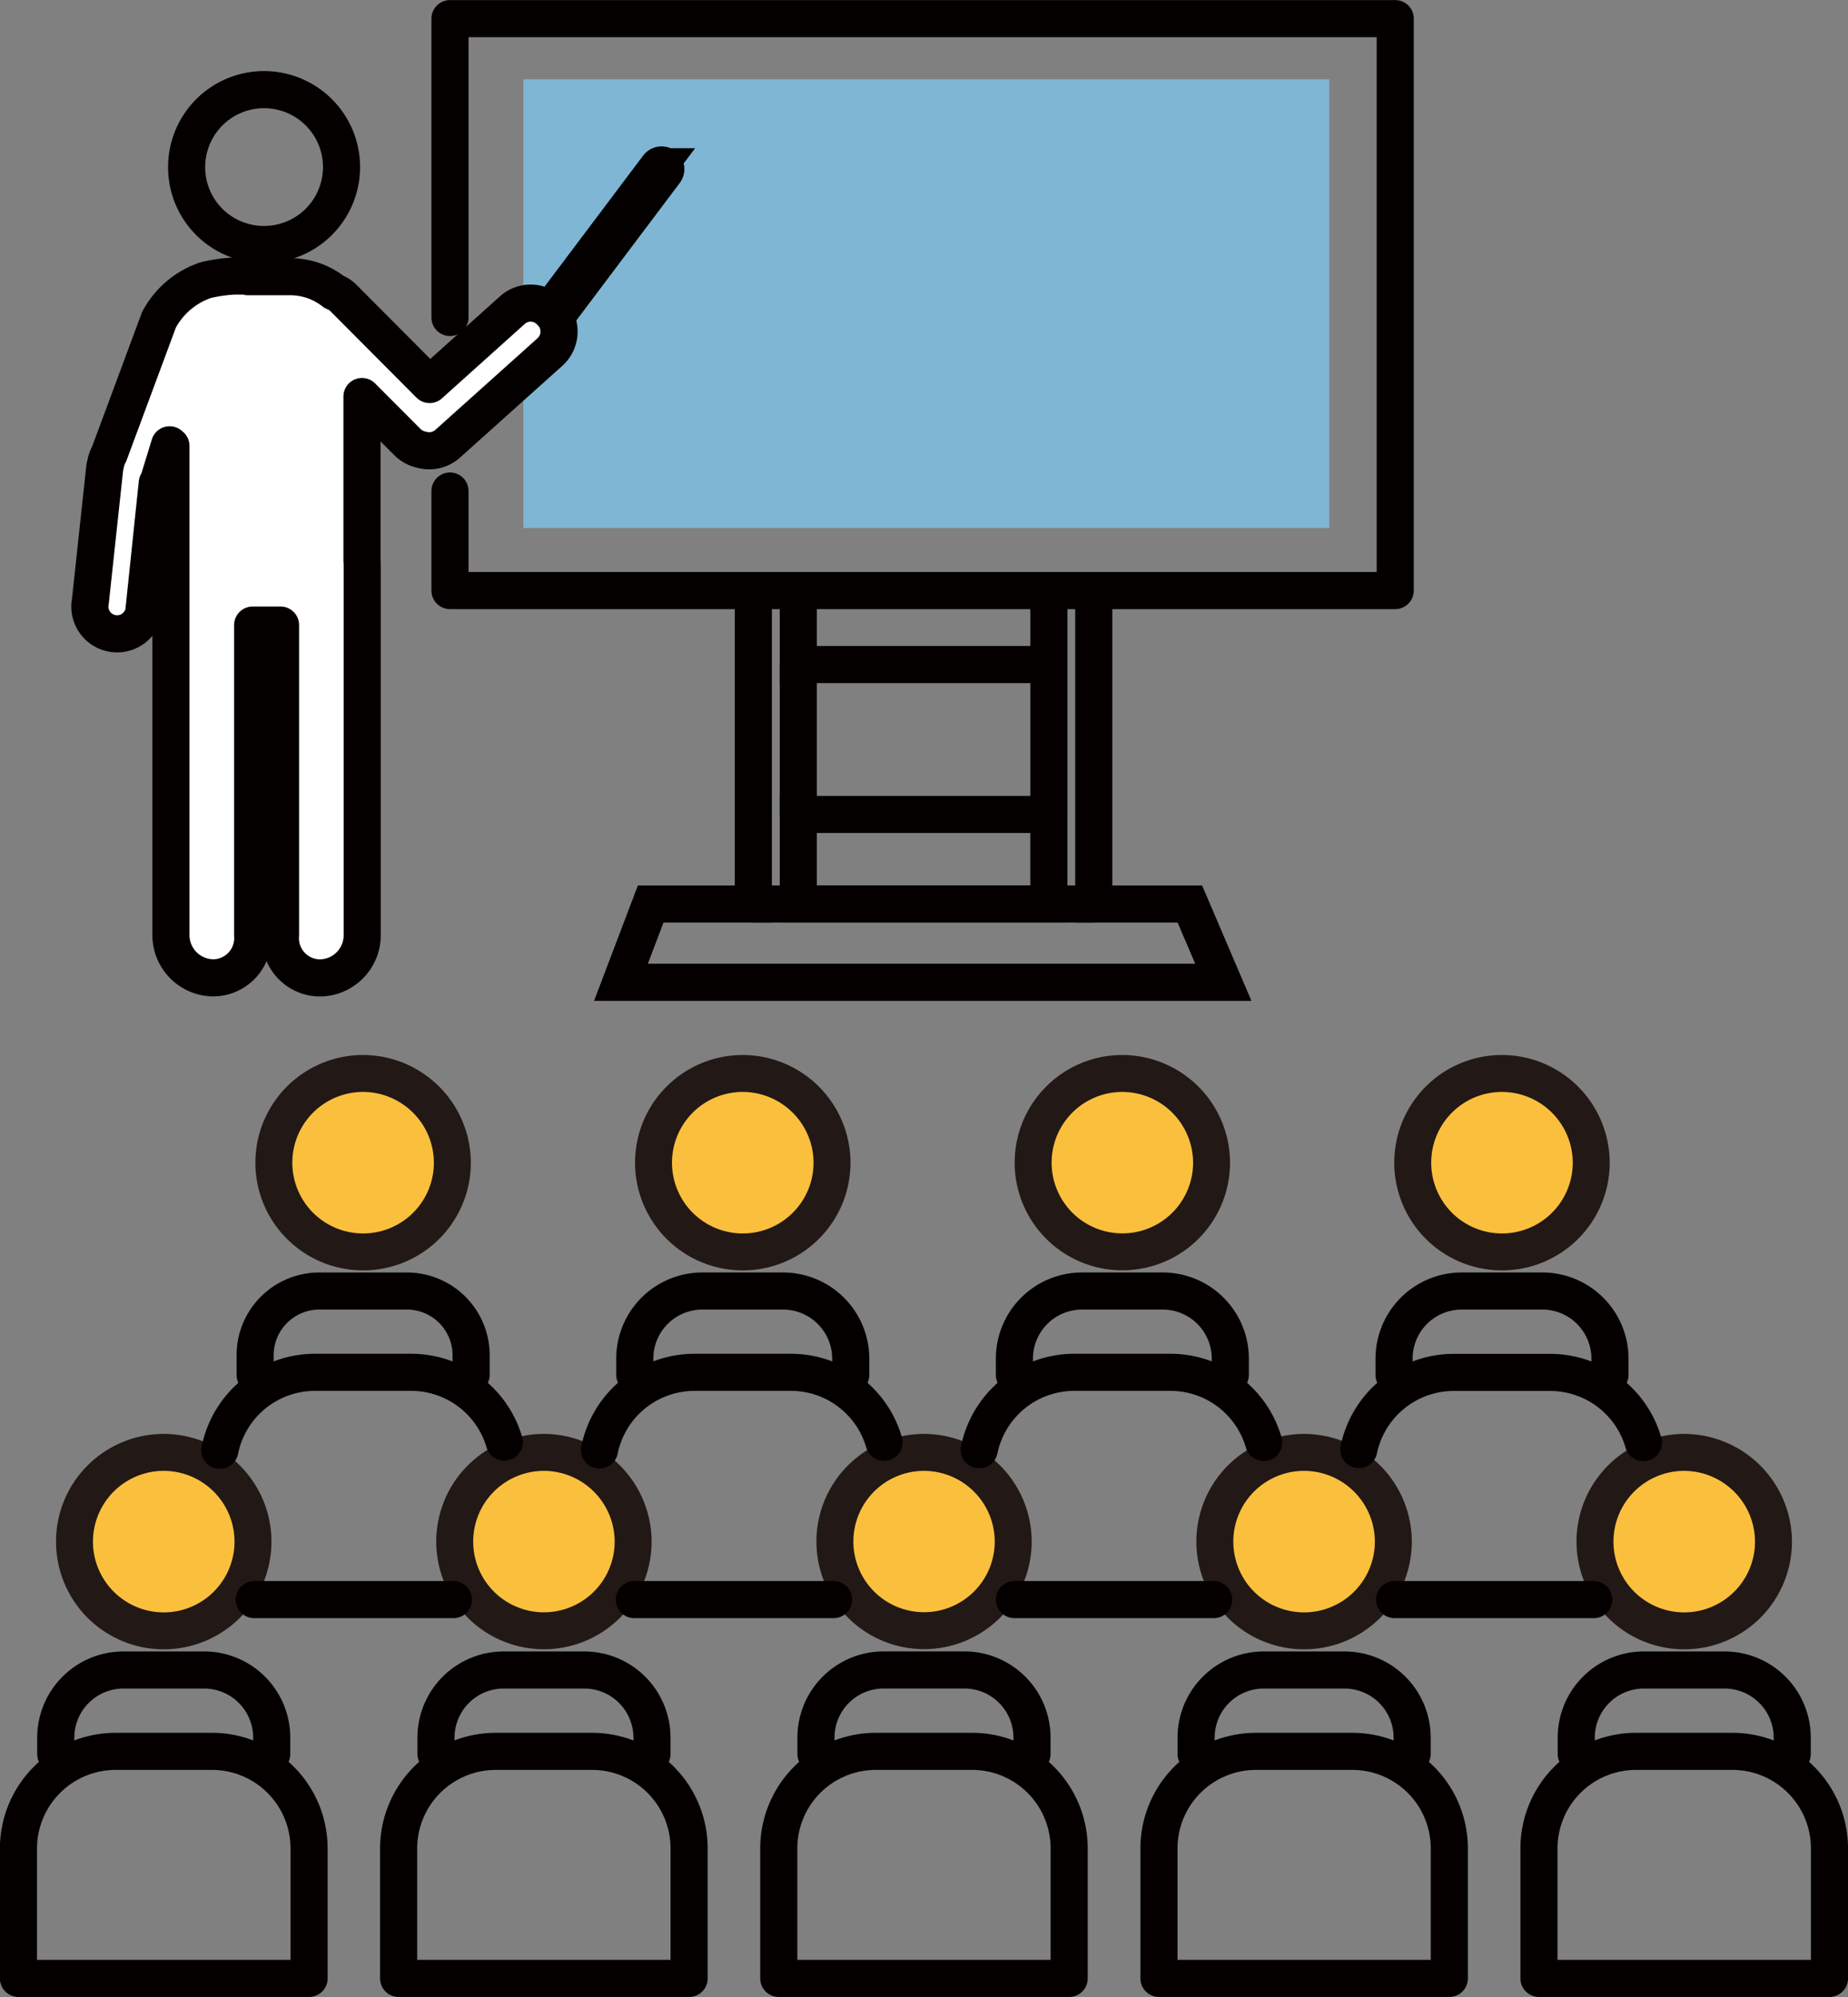 <svg xmlns="http://www.w3.org/2000/svg" xmlns:xlink="http://www.w3.org/1999/xlink" width="99" height="107" viewBox="0 0 99 107">
  <rect x="0" y="0" width="99" height="107" fill="#808080" stroke="none"/>
  <defs>
    <clipPath id="clip-path">
      <rect id="長方形_15" data-name="長方形 15" width="99" height="107" fill="none"/>
    </clipPath>
    <clipPath id="clip-group_needs_img5">
      <rect width="99" height="107"/>
    </clipPath>
  </defs>
  <g id="group_needs_img5" clip-path="url(#clip-group_needs_img5)">
    <g id="グループ_13" data-name="グループ 13" transform="translate(0 0)">
      <path id="パス_86" data-name="パス 86" d="M28.1,14.462V4.249H71.275V28.291H28.1V23.378" transform="translate(-0.063)" fill="#7fb6d4"/>
      <g id="グループ_12" data-name="グループ 12" transform="translate(0 0)">
        <g id="グループ_11" data-name="グループ 11" clip-path="url(#clip-path)">
          <path id="パス_87" data-name="パス 87" d="M14.147,13.086a4.149,4.149,0,1,0-4.136-4.141A4.139,4.139,0,0,0,14.147,13.086Z" transform="translate(-0.013 0.015)" fill="none" stroke="#040000" stroke-linecap="round" stroke-linejoin="round" stroke-width="1.988"/>
          <path id="パス_88" data-name="パス 88" d="M56.232,31.14v4.37H42.808V31.14m-2.409,0v17.2H34.9l-1.593,4.194H65.577l-1.793-4.194H58.636V31.14m-15.828,12.4H56.231v4.795H42.808Z" transform="translate(-0.042 0.097)" fill="none" stroke="#040000" stroke-miterlimit="10" stroke-width="1.988"/>
          <path id="パス_89" data-name="パス 89" d="M24.136,26.305V31.64H74.775V.995H24.136V17.008" transform="translate(-0.03 0.003)" fill="none" stroke="#040000" stroke-linecap="round" stroke-linejoin="round" stroke-width="1.988"/>
          <line id="線_46" data-name="線 46" y2="8.033" transform="translate(42.766 35.607)" fill="none" stroke="#040000" stroke-miterlimit="10" stroke-width="1.988"/>
          <line id="線_47" data-name="線 47" y2="8.033" transform="translate(56.19 35.607)" fill="none" stroke="#040000" stroke-miterlimit="10" stroke-width="1.988"/>
          <line id="線_48" data-name="線 48" x2="18.237" transform="translate(40.357 48.435)" fill="none" stroke="#040000" stroke-miterlimit="10" stroke-width="1.988"/>
          <path id="パス_90" data-name="パス 90" d="M24.252,62.137a4.781,4.781,0,1,1-4.778-4.8,4.794,4.794,0,0,1,4.778,4.8" transform="translate(-0.019 0.179)" fill="#fac03d"/>
          <path id="パス_91" data-name="パス 91" d="M24.252,62.137a4.781,4.781,0,1,1-4.778-4.8A4.794,4.794,0,0,1,24.252,62.137Z" transform="translate(-0.019 0.179)" fill="none" stroke="#221815" stroke-linejoin="round" stroke-width="1.979"/>
          <path id="パス_92" data-name="パス 92" d="M25.255,73.452V72.4a3.438,3.438,0,0,0-3.427-3.441H17.108A3.437,3.437,0,0,0,13.685,72.4v1.053" transform="translate(-0.017 0.215)" fill="none" stroke="#040000" stroke-linecap="round" stroke-linejoin="round" stroke-width="1.988"/>
          <path id="パス_93" data-name="パス 93" d="M44.616,62.137a4.781,4.781,0,1,1-4.778-4.8,4.792,4.792,0,0,1,4.778,4.8" transform="translate(-0.044 0.179)" fill="#fac03d"/>
          <path id="パス_94" data-name="パス 94" d="M44.616,62.137a4.781,4.781,0,1,1-4.778-4.8A4.792,4.792,0,0,1,44.616,62.137Z" transform="translate(-0.044 0.179)" fill="none" stroke="#221815" stroke-linejoin="round" stroke-width="1.979"/>
          <path id="パス_95" data-name="パス 95" d="M45.618,73.452v-.867a3.627,3.627,0,0,0-3.61-3.627H37.664a3.622,3.622,0,0,0-3.615,3.627v.867" transform="translate(-0.043 0.215)" fill="none" stroke="#040000" stroke-linecap="round" stroke-linejoin="round" stroke-width="1.988"/>
          <path id="パス_96" data-name="パス 96" d="M64.975,62.137a4.779,4.779,0,1,1-4.778-4.8,4.792,4.792,0,0,1,4.778,4.8" transform="translate(-0.07 0.179)" fill="#fac03d"/>
          <path id="パス_97" data-name="パス 97" d="M64.975,62.137a4.779,4.779,0,1,1-4.778-4.8A4.792,4.792,0,0,1,64.975,62.137Z" transform="translate(-0.07 0.179)" fill="none" stroke="#221815" stroke-linejoin="round" stroke-width="1.979"/>
          <path id="パス_98" data-name="パス 98" d="M65.978,73.452v-.867a3.621,3.621,0,0,0-3.611-3.627H58.024a3.621,3.621,0,0,0-3.611,3.627v.867" transform="translate(-0.069 0.215)" fill="none" stroke="#040000" stroke-linecap="round" stroke-linejoin="round" stroke-width="1.988"/>
          <path id="パス_99" data-name="パス 99" d="M85.34,62.137a4.781,4.781,0,1,1-4.778-4.8,4.792,4.792,0,0,1,4.778,4.8" transform="translate(-0.096 0.179)" fill="#fac03d"/>
          <path id="パス_100" data-name="パス 100" d="M85.34,62.137a4.781,4.781,0,1,1-4.778-4.8A4.792,4.792,0,0,1,85.34,62.137Z" transform="translate(-0.096 0.179)" fill="none" stroke="#221815" stroke-linejoin="round" stroke-width="1.979"/>
          <path id="パス_101" data-name="パス 101" d="M86.342,73.452v-.867a3.622,3.622,0,0,0-3.61-3.627H78.389a3.622,3.622,0,0,0-3.612,3.627v.867" transform="translate(-0.094 0.215)" fill="none" stroke="#040000" stroke-linecap="round" stroke-linejoin="round" stroke-width="1.988"/>
          <path id="パス_102" data-name="パス 102" d="M14.56,93.7v-.867A3.622,3.622,0,0,0,10.95,89.2H6.606a3.629,3.629,0,0,0-3.615,3.635V93.7" transform="translate(-0.004 0.278)" fill="none" stroke="#040000" stroke-linecap="round" stroke-linejoin="round" stroke-width="1.988"/>
          <path id="パス_103" data-name="パス 103" d="M16.558,105.711V98.756a5.2,5.2,0,0,0-5.2-5.21H6.19a5.21,5.21,0,0,0-5.2,5.21v6.955Z" transform="translate(-0.001 0.292)" fill="none" stroke="#040000" stroke-linecap="round" stroke-linejoin="round" stroke-width="1.988"/>
          <path id="パス_104" data-name="パス 104" d="M34.956,93.7v-.867A3.627,3.627,0,0,0,31.341,89.2H27a3.627,3.627,0,0,0-3.615,3.635V93.7" transform="translate(-0.029 0.278)" fill="none" stroke="#040000" stroke-linecap="round" stroke-linejoin="round" stroke-width="1.988"/>
          <path id="パス_105" data-name="パス 105" d="M36.944,105.711V98.756a5.2,5.2,0,0,0-5.192-5.21h-5.17a5.207,5.207,0,0,0-5.2,5.21v6.955Z" transform="translate(-0.027 0.292)" fill="none" stroke="#040000" stroke-linecap="round" stroke-linejoin="round" stroke-width="1.988"/>
          <path id="パス_106" data-name="パス 106" d="M55.341,93.7v-.867a3.625,3.625,0,0,0-3.61-3.635H47.384a3.627,3.627,0,0,0-3.617,3.635V93.7" transform="translate(-0.055 0.278)" fill="none" stroke="#040000" stroke-linecap="round" stroke-linejoin="round" stroke-width="1.988"/>
          <path id="パス_107" data-name="パス 107" d="M57.33,105.711V98.756a5.2,5.2,0,0,0-5.187-5.21h-5.17a5.2,5.2,0,0,0-5.2,5.21v6.955Z" transform="translate(-0.053 0.292)" fill="none" stroke="#040000" stroke-linecap="round" stroke-linejoin="round" stroke-width="1.988"/>
          <path id="パス_108" data-name="パス 108" d="M75.732,93.7v-.867A3.627,3.627,0,0,0,72.117,89.2H67.769a3.626,3.626,0,0,0-3.611,3.635V93.7" transform="translate(-0.081 0.278)" fill="none" stroke="#040000" stroke-linecap="round" stroke-linejoin="round" stroke-width="1.988"/>
          <path id="パス_109" data-name="パス 109" d="M77.72,105.711V98.756a5.2,5.2,0,0,0-5.192-5.21H67.353a5.2,5.2,0,0,0-5.188,5.21v6.955Z" transform="translate(-0.078 0.292)" fill="none" stroke="#040000" stroke-linecap="round" stroke-linejoin="round" stroke-width="1.988"/>
          <path id="パス_110" data-name="パス 110" d="M13.558,82.377a4.781,4.781,0,1,1-4.774-4.8,4.788,4.788,0,0,1,4.774,4.8" transform="translate(-0.005 0.242)" fill="#fac03d"/>
          <path id="パス_111" data-name="パス 111" d="M13.558,82.377a4.781,4.781,0,1,1-4.774-4.8A4.788,4.788,0,0,1,13.558,82.377Z" transform="translate(-0.005 0.242)" fill="none" stroke="#221815" stroke-linejoin="round" stroke-width="1.979"/>
          <path id="パス_112" data-name="パス 112" d="M33.949,82.377a4.779,4.779,0,1,1-4.779-4.8,4.792,4.792,0,0,1,4.779,4.8" transform="translate(-0.031 0.242)" fill="#fac03d"/>
          <path id="パス_113" data-name="パス 113" d="M33.949,82.377a4.779,4.779,0,1,1-4.779-4.8A4.792,4.792,0,0,1,33.949,82.377Z" transform="translate(-0.031 0.242)" fill="none" stroke="#221815" stroke-linejoin="round" stroke-width="1.979"/>
          <path id="パス_114" data-name="パス 114" d="M54.335,82.377a4.776,4.776,0,1,1-4.778-4.8,4.788,4.788,0,0,1,4.778,4.8" transform="translate(-0.056 0.242)" fill="#fac03d"/>
          <path id="パス_115" data-name="パス 115" d="M54.335,82.377a4.776,4.776,0,1,1-4.778-4.8A4.788,4.788,0,0,1,54.335,82.377Z" transform="translate(-0.056 0.242)" fill="none" stroke="#221815" stroke-linejoin="round" stroke-width="1.979"/>
          <path id="パス_116" data-name="パス 116" d="M74.725,82.377a4.781,4.781,0,1,1-4.778-4.8,4.791,4.791,0,0,1,4.778,4.8" transform="translate(-0.082 0.242)" fill="#fac03d"/>
          <path id="パス_117" data-name="パス 117" d="M74.725,82.377a4.781,4.781,0,1,1-4.778-4.8A4.791,4.791,0,0,1,74.725,82.377Z" transform="translate(-0.082 0.242)" fill="none" stroke="#221815" stroke-linejoin="round" stroke-width="1.979"/>
          <path id="パス_118" data-name="パス 118" d="M95.116,82.377a4.781,4.781,0,1,1-4.783-4.8,4.8,4.8,0,0,1,4.783,4.8" transform="translate(-0.108 0.242)" fill="#fac03d"/>
          <path id="パス_119" data-name="パス 119" d="M95.116,82.377a4.781,4.781,0,1,1-4.783-4.8A4.8,4.8,0,0,1,95.116,82.377Z" transform="translate(-0.108 0.242)" fill="none" stroke="#221815" stroke-linejoin="round" stroke-width="1.979"/>
          <line id="線_49" data-name="線 49" x2="10.672" transform="translate(13.62 85.707)" fill="none" stroke="#040000" stroke-linecap="round" stroke-linejoin="round" stroke-width="1.988"/>
          <path id="パス_120" data-name="パス 120" d="M27.032,77.039A5.2,5.2,0,0,0,22.055,73.3H16.881a5.2,5.2,0,0,0-5.088,4.176" transform="translate(-0.015 0.229)" fill="none" stroke="#040000" stroke-linecap="round" stroke-linejoin="round" stroke-width="1.988"/>
          <path id="パス_121" data-name="パス 121" d="M47.4,77.048A5.194,5.194,0,0,0,42.419,73.3h-5.17a5.2,5.2,0,0,0-5.092,4.158" transform="translate(-0.041 0.229)" fill="none" stroke="#040000" stroke-linecap="round" stroke-linejoin="round" stroke-width="1.988"/>
          <line id="線_50" data-name="線 50" x2="10.676" transform="translate(33.98 85.707)" fill="none" stroke="#040000" stroke-linecap="round" stroke-linejoin="round" stroke-width="1.988"/>
          <line id="線_51" data-name="線 51" x2="10.676" transform="translate(54.344 85.707)" fill="none" stroke="#040000" stroke-linecap="round" stroke-linejoin="round" stroke-width="1.988"/>
          <path id="パス_122" data-name="パス 122" d="M67.764,77.057A5.2,5.2,0,0,0,62.778,73.3h-5.17a5.2,5.2,0,0,0-5.083,4.149" transform="translate(-0.066 0.229)" fill="none" stroke="#040000" stroke-linecap="round" stroke-linejoin="round" stroke-width="1.988"/>
          <path id="パス_123" data-name="パス 123" d="M96.119,93.7v-.867A3.627,3.627,0,0,0,92.5,89.2H88.16a3.626,3.626,0,0,0-3.611,3.635V93.7" transform="translate(-0.107 0.278)" fill="none" stroke="#040000" stroke-linecap="round" stroke-linejoin="round" stroke-width="1.988"/>
          <path id="パス_124" data-name="パス 124" d="M98.111,105.711V98.756a5.2,5.2,0,0,0-5.2-5.21h-5.17a5.2,5.2,0,0,0-5.192,5.21v6.955Z" transform="translate(-0.104 0.292)" fill="none" stroke="#040000" stroke-linecap="round" stroke-linejoin="round" stroke-width="1.988"/>
          <line id="線_52" data-name="線 52" x2="10.672" transform="translate(74.709 85.707)" fill="none" stroke="#040000" stroke-linecap="round" stroke-linejoin="round" stroke-width="1.988"/>
          <path id="パス_125" data-name="パス 125" d="M88.132,77.066a5.2,5.2,0,0,0-4.99-3.761h-5.17a5.2,5.2,0,0,0-5.087,4.132" transform="translate(-0.092 0.229)" fill="none" stroke="#040000" stroke-linecap="round" stroke-linejoin="round" stroke-width="1.988"/>
          <path id="パス_126" data-name="パス 126" d="M29.586,16.743l-.058-.053a1.46,1.46,0,0,0-2.069-.124l-4.439,3.99-4.607-4.627a1.476,1.476,0,0,0-.514-.335,3.789,3.789,0,0,0-2.361-.815H13.29l.022-.035h-.731a8.1,8.1,0,0,0-1.559.221,4.457,4.457,0,0,0-2.5,2.124L5.856,24.272a1.712,1.712,0,0,0-.189.514c-.018.1-.04.159-.053.265l-.767,7.122a1.46,1.46,0,0,0,2.859.593l.726-6.936c.022-.036.048-.079.071-.124l.589-1.92v.576l.071-.514v26.2a2.293,2.293,0,0,0,2.29,2.3,2.133,2.133,0,0,0,2.088-2.3V33.446h1.493V50.052a2.13,2.13,0,0,0,2.091,2.3,2.289,2.289,0,0,0,2.285-2.3V30.217a1.66,1.66,0,0,0-.012-.212V21.2l2.435,2.442a1.517,1.517,0,0,0,.792.416,1.474,1.474,0,0,0,1.362-.327l5.474-4.911a1.475,1.475,0,0,0,.123-2.078" transform="translate(-0.006 0.046)" fill="#fff"/>
          <path id="パス_127" data-name="パス 127" d="M29.586,16.743l-.058-.053a1.46,1.46,0,0,0-2.069-.124l-4.439,3.99-4.607-4.627a1.476,1.476,0,0,0-.514-.335,3.789,3.789,0,0,0-2.361-.815H13.29l.022-.035h-.731a8.1,8.1,0,0,0-1.559.221,4.457,4.457,0,0,0-2.5,2.124L5.856,24.272a1.712,1.712,0,0,0-.189.514c-.018.1-.04.159-.053.265l-.767,7.122a1.46,1.46,0,0,0,2.859.593l.726-6.936c.022-.036.048-.079.071-.124l.589-1.92v.576l.071-.514v26.2a2.293,2.293,0,0,0,2.29,2.3,2.133,2.133,0,0,0,2.088-2.3V33.446h1.493V50.052a2.13,2.13,0,0,0,2.091,2.3,2.289,2.289,0,0,0,2.285-2.3V30.217a1.66,1.66,0,0,0-.012-.212V21.2l2.435,2.442a1.517,1.517,0,0,0,.792.416,1.474,1.474,0,0,0,1.362-.327l5.474-4.911A1.475,1.475,0,0,0,29.586,16.743Z" transform="translate(-0.006 0.046)" fill="none" stroke="#040000" stroke-linecap="round" stroke-linejoin="round" stroke-width="1.988"/>
          <path id="パス_128" data-name="パス 128" d="M29.679,16.745h0a.238.238,0,0,1-.044-.327l5.651-7.511a.241.241,0,0,1,.33-.053.232.232,0,0,1,.04.327L30,16.7A.235.235,0,0,1,29.679,16.745Z" transform="translate(-0.037 0.027)" fill="none" stroke="#040000" stroke-miterlimit="10" stroke-width="1.988"/>
        </g>
      </g>
    </g>
  </g>
</svg>
